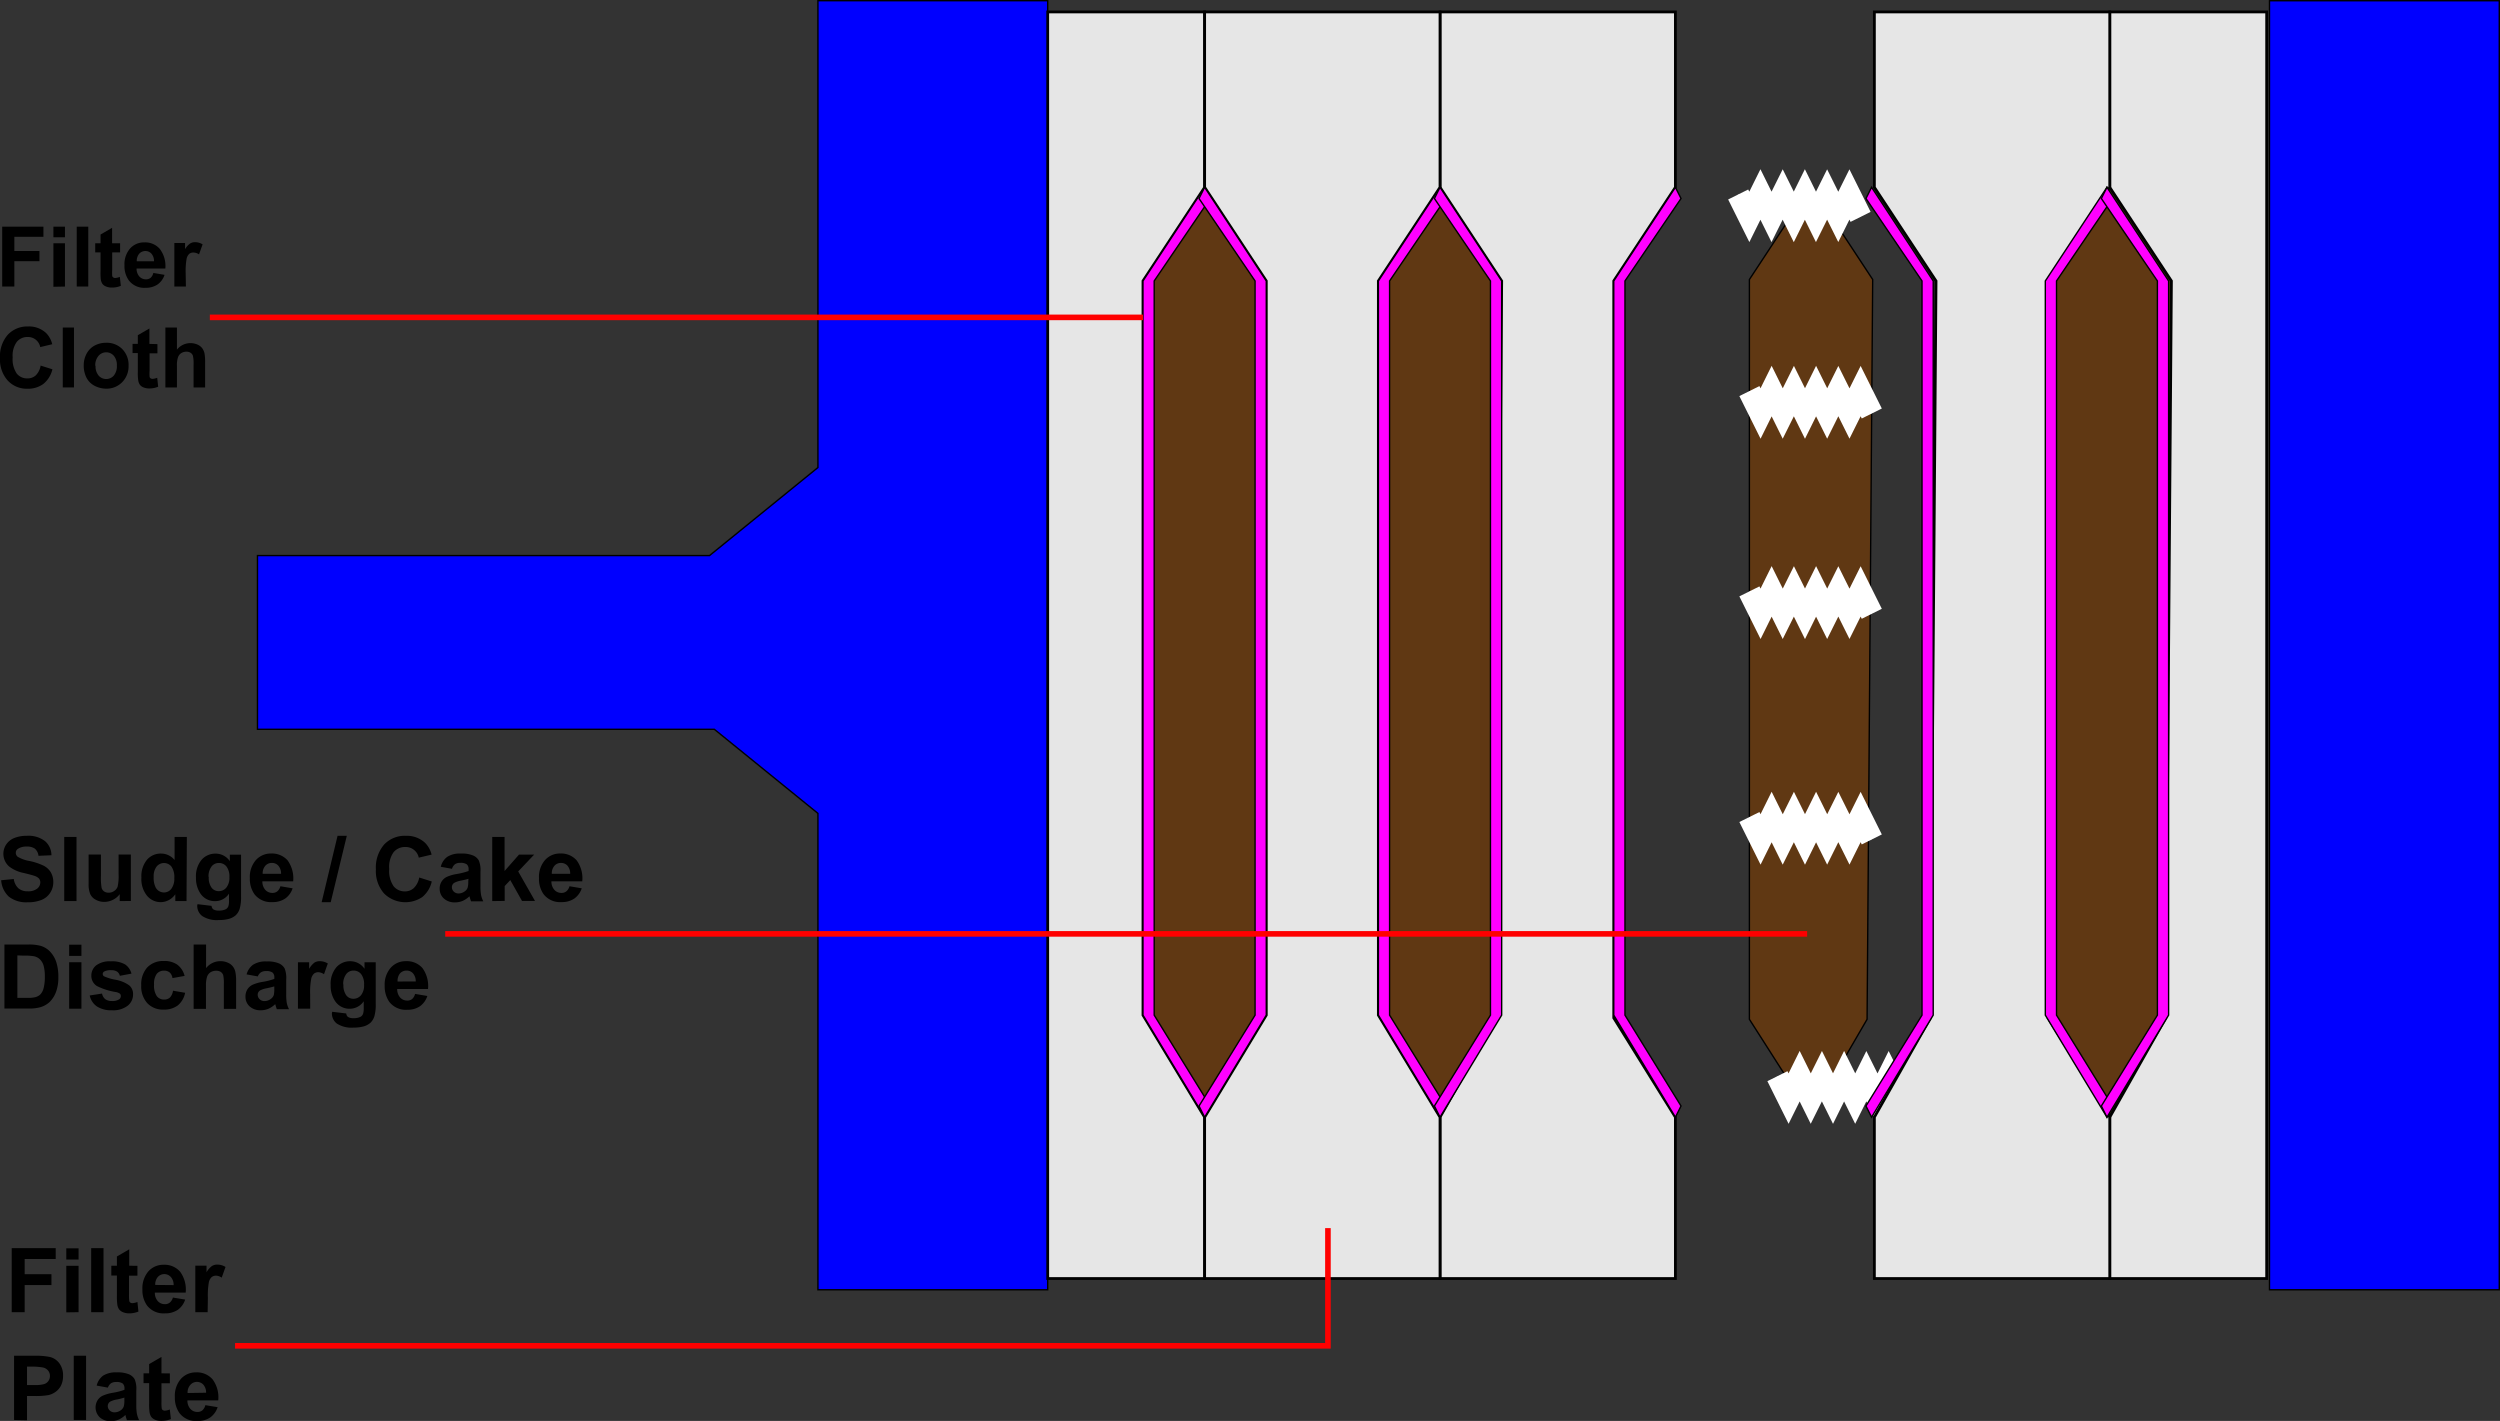 <?xml version="1.0" encoding="UTF-8"?> <svg xmlns="http://www.w3.org/2000/svg" viewBox="0 0 446.07 253.54"><rect x="0" y="0" width="446.07" height="253.54" fill="#333333" stroke="none"/><title>Filter Press - Cake Discharge</title><g id="Layer_8" data-name="Layer 8"><polygon points="203.94 50.13 203.94 181.13 214.94 199.34 225.94 181.13 225.94 50.13 214.94 33.42 203.94 50.13" style="fill:#603813;stroke:#000;stroke-miterlimit:10;stroke-width:0.25px"></polygon><polygon points="245.94 50.13 245.94 181.13 256.94 199.34 266.94 181.13 267.94 50.13 256.94 33.42 245.94 50.13" style="fill:#603813;stroke:#000;stroke-miterlimit:10;stroke-width:0.25px"></polygon><polygon points="312.14 49.87 312.14 181.87 323.14 199.09 333.14 181.87 334.14 49.87 323.14 33.16 312.14 49.87" style="fill:#603813;stroke:#000;stroke-miterlimit:10;stroke-width:0.25px"></polygon><polygon points="365.44 49.87 365.44 181.87 376.44 199.09 386.44 181.87 387.44 49.87 376.44 33.16 365.44 49.87" style="fill:#603813;stroke:#000;stroke-miterlimit:10;stroke-width:0.25px"></polygon></g><g id="Layer_11" data-name="Layer 11"><polyline points="312.14 69.78 314.13 73.78 316.11 69.78 318.09 73.78 320.08 69.78 322.06 73.78 324.04 69.78 326.02 73.78 328.01 69.78 330 73.78 331.99 69.78 333.98 73.78" style="fill:#fff"></polyline><polyline points="312.14 69.78 314.13 73.78 316.11 69.78 318.09 73.78 320.08 69.78 322.06 73.78 324.04 69.78 326.02 73.78 328.01 69.78 330 73.78 331.99 69.78 333.98 73.78" style="fill:none;stroke:#fff;stroke-miterlimit:10;stroke-width:4px"></polyline><polyline points="312.14 105.52 314.13 109.52 316.11 105.52 318.09 109.52 320.08 105.52 322.06 109.52 324.04 105.52 326.02 109.52 328.01 105.52 330 109.52 331.99 105.52 333.98 109.52" style="fill:#fff"></polyline><polyline points="312.14 105.52 314.13 109.52 316.11 105.52 318.09 109.52 320.08 105.52 322.06 109.52 324.04 105.52 326.02 109.52 328.01 105.52 330 109.52 331.99 105.52 333.98 109.52" style="fill:none;stroke:#fff;stroke-miterlimit:10;stroke-width:4px"></polyline><polyline points="312.14 145.78 314.13 149.78 316.11 145.78 318.09 149.78 320.08 145.78 322.06 149.78 324.04 145.78 326.02 149.78 328.01 145.78 330 149.78 331.99 145.78 333.98 149.78" style="fill:#fff"></polyline><polyline points="312.14 145.78 314.13 149.78 316.11 145.78 318.09 149.78 320.08 145.78 322.06 149.78 324.04 145.78 326.02 149.78 328.01 145.78 330 149.78 331.99 145.78 333.98 149.78" style="fill:none;stroke:#fff;stroke-miterlimit:10;stroke-width:4px"></polyline><polyline points="317.14 192.02 319.13 196.02 321.11 192.02 323.09 196.02 325.08 192.02 327.06 196.02 329.04 192.02 331.02 196.02 333.01 192.02 335 196.02 336.99 192.02 338.98 196.02" style="fill:#fff"></polyline><polyline points="317.14 192.02 319.13 196.02 321.11 192.02 323.09 196.02 325.08 192.02 327.06 196.02 329.04 192.02 331.02 196.02 333.01 192.02 335 196.02 336.99 192.02 338.98 196.02" style="fill:none;stroke:#fff;stroke-miterlimit:10;stroke-width:4px"></polyline><polyline points="310.14 34.7 312.13 38.7 314.11 34.7 316.09 38.7 318.08 34.7 320.06 38.7 322.04 34.7 324.02 38.7 326.01 34.7 328 38.7 329.99 34.7 331.98 38.7" style="fill:#fff"></polyline><polyline points="310.14 34.7 312.13 38.7 314.11 34.7 316.09 38.7 318.08 34.7 320.06 38.7 322.04 34.7 324.02 38.7 326.01 34.7 328 38.7 329.99 34.7 331.98 38.7" style="fill:none;stroke:#fff;stroke-miterlimit:10;stroke-width:4px"></polyline></g><g id="Layer_2" data-name="Layer 2"><polygon points="186.94 0.13 186.94 230.13 145.94 230.13 145.94 145.13 127.46 130.13 45.94 130.13 45.94 99.13 126.6 99.13 145.94 83.42 145.94 0.13 186.94 0.13" style="fill:blue;stroke:#000;stroke-miterlimit:10;stroke-width:0.25px"></polygon><rect x="404.94" y="0.13" width="41" height="230" style="fill:blue;stroke:#000;stroke-miterlimit:10;stroke-width:0.25px"></rect></g><g id="Layer_3" data-name="Layer 3"><polygon points="186.94 2.13 214.94 2.13 214.94 33.43 203.94 50.13 203.94 181.13 214.94 199.34 214.94 228.13 186.94 228.13 186.94 2.13" style="fill:#e6e6e6;stroke:#000;stroke-miterlimit:10;stroke-width:0.5px"></polygon><polygon points="404.44 2.13 376.44 2.13 376.44 33.43 387.44 50.13 386.44 181.63 376.44 199.34 376.44 228.13 404.44 228.13 404.44 2.13" style="fill:#e6e6e6;stroke:#000;stroke-miterlimit:10;stroke-width:0.5px"></polygon><polygon points="298.94 33.42 287.94 50.13 287.94 181.63 298.94 199.34 298.94 228.13 256.94 228.13 256.94 199.34 266.94 181.63 267.94 50.13 256.94 33.42 256.94 2.13 298.94 2.13 298.94 33.42" style="fill:#e6e6e6;stroke:#000;stroke-miterlimit:10;stroke-width:0.5px"></polygon><polygon points="256.94 33.42 245.94 50.13 245.94 181.13 256.94 199.34 256.94 228.13 214.94 228.13 214.94 199.34 225.94 181.13 225.94 50.13 214.94 33.42 214.94 2.13 256.94 2.13 256.94 33.42" style="fill:#e6e6e6;stroke:#000;stroke-miterlimit:10;stroke-width:0.5px"></polygon><polygon points="334.44 33.42 345.44 50.13 344.44 181.63 334.44 199.34 334.44 228.13 376.44 228.13 376.44 199.34 365.44 181.63 365.44 50.13 376.44 33.42 376.44 2.13 334.44 2.13 334.44 33.42" style="fill:#e6e6e6;stroke:#000;stroke-miterlimit:10;stroke-width:0.5px"></polygon></g><g id="Cloths"><polygon points="289.94 181.13 299.94 197.34 298.94 199.34 287.94 181.13 287.94 50.13 298.94 33.42 299.94 35.42 289.94 50.13 289.94 54.13 289.94 59.62 289.94 69.62 289.94 74.63 289.94 84.62 289.94 89.63 289.94 99.63 289.94 104.63 289.94 114.63 289.94 119.63 289.94 128.62 289.94 133.63 289.94 143.63 289.94 148.63 289.94 158.63 289.94 163.63 289.94 172.64 289.94 177.63 289.94 181.13" style="fill:#f0f;stroke:#000;stroke-miterlimit:10;stroke-width:0.25px"></polygon><polygon points="247.94 181.13 257.94 197.34 256.94 199.34 245.94 181.13 245.94 50.13 256.94 33.42 257.94 35.42 247.94 50.13 247.94 54.13 247.94 59.62 247.94 69.62 247.94 74.63 247.94 84.62 247.94 89.63 247.94 99.63 247.94 104.63 247.94 114.63 247.94 119.63 247.94 128.62 247.94 133.63 247.94 143.63 247.94 148.63 247.94 158.63 247.94 163.63 247.94 172.64 247.94 177.63 247.94 181.13" style="fill:#f0f;stroke:#000;stroke-miterlimit:10;stroke-width:0.25px"></polygon><polygon points="205.94 181.13 215.94 197.34 214.94 199.34 203.94 181.13 203.94 50.13 214.94 33.42 215.94 35.42 205.94 50.13 205.94 54.13 205.94 59.62 205.94 69.62 205.94 74.63 205.94 84.62 205.94 89.63 205.94 99.63 205.94 104.63 205.94 114.63 205.94 119.63 205.94 128.62 205.94 133.63 205.94 143.63 205.94 148.63 205.94 158.63 205.94 163.63 205.94 172.64 205.94 177.63 205.94 181.13" style="fill:#f0f;stroke:#000;stroke-miterlimit:10;stroke-width:0.25px"></polygon><polygon points="366.94 181.13 376.94 197.34 375.94 199.34 364.94 181.13 364.94 50.13 375.94 33.42 376.94 35.42 366.94 50.13 366.94 54.13 366.94 59.62 366.94 69.62 366.94 74.63 366.94 84.62 366.94 89.63 366.94 99.63 366.94 104.63 366.94 114.63 366.94 119.63 366.94 128.62 366.94 133.63 366.94 143.63 366.94 148.63 366.94 158.63 366.94 163.63 366.94 172.64 366.94 177.63 366.94 181.13" style="fill:#f0f;stroke:#000;stroke-miterlimit:10;stroke-width:0.25px"></polygon><polygon points="384.94 181.13 374.94 197.34 375.94 199.34 386.94 181.13 386.94 50.13 375.94 33.42 374.94 35.42 384.94 50.13 384.94 54.13 384.94 59.62 384.94 69.62 384.94 74.63 384.94 84.62 384.94 89.63 384.94 99.63 384.94 104.63 384.94 114.63 384.94 119.63 384.94 128.62 384.94 133.63 384.94 143.63 384.94 148.63 384.94 158.63 384.94 163.63 384.94 172.64 384.94 177.63 384.94 181.13" style="fill:#f0f;stroke:#000;stroke-miterlimit:10;stroke-width:0.25px"></polygon><polygon points="342.94 181.13 332.94 197.34 333.94 199.34 344.94 181.13 344.94 50.13 333.94 33.42 332.94 35.42 342.94 50.13 342.94 54.13 342.94 59.62 342.94 69.62 342.94 74.63 342.94 84.62 342.94 89.63 342.94 99.63 342.94 104.63 342.94 114.63 342.94 119.63 342.94 128.62 342.94 133.63 342.94 143.63 342.94 148.63 342.94 158.63 342.94 163.63 342.94 172.64 342.94 177.63 342.94 181.13" style="fill:#f0f;stroke:#000;stroke-miterlimit:10;stroke-width:0.25px"></polygon><polygon points="265.94 181.13 255.94 197.34 256.94 199.34 267.94 181.13 267.94 50.13 256.94 33.42 255.94 35.42 265.94 50.13 265.94 54.13 265.94 59.62 265.94 69.62 265.94 74.63 265.94 84.62 265.94 89.63 265.94 99.63 265.94 104.63 265.94 114.63 265.94 119.63 265.94 128.62 265.94 133.63 265.94 143.63 265.94 148.63 265.94 158.63 265.94 163.63 265.94 172.64 265.94 177.63 265.94 181.13" style="fill:#f0f;stroke:#000;stroke-miterlimit:10;stroke-width:0.25px"></polygon><polygon points="223.94 181.13 213.94 197.34 214.94 199.34 225.94 181.13 225.94 50.13 214.94 33.42 213.94 35.42 223.94 50.13 223.94 54.13 223.94 59.62 223.94 69.62 223.94 74.63 223.94 84.62 223.94 89.63 223.94 99.63 223.94 104.63 223.94 114.63 223.94 119.63 223.94 128.62 223.94 133.63 223.94 143.63 223.94 148.63 223.94 158.63 223.94 163.63 223.94 172.64 223.94 177.63 223.94 181.13" style="fill:#f0f;stroke:#000;stroke-miterlimit:10;stroke-width:0.25px"></polygon></g><g id="Layer_12" data-name="Layer 12"><polyline points="41.94 240.13 236.94 240.13 236.94 219.13" style="fill:none;stroke:red;stroke-miterlimit:10"></polyline><path d="M5.15,373V361.57H13v1.94H7.46v2.71h4.78v1.94H7.46V373Z" transform="translate(-3.06 -138.87)"></path><path d="M14.89,363.61v-2h2.19v2Zm0,9.42v-8.3h2.19V373Z" transform="translate(-3.06 -138.87)"></path><path d="M19.33,373V361.57h2.2V373Z" transform="translate(-3.06 -138.87)"></path><path d="M27.58,364.73v1.75h-1.5v3.34a7.66,7.66,0,0,0,.05,1.19.47.47,0,0,0,.19.28.64.64,0,0,0,.37.1,2.87,2.87,0,0,0,.89-.21l.18,1.71a4.34,4.34,0,0,1-1.73.32A2.8,2.8,0,0,1,25,373a1.63,1.63,0,0,1-.7-.52,2.06,2.06,0,0,1-.31-.86,10.1,10.1,0,0,1-.07-1.54v-3.62h-1v-1.75h1v-1.65l2.2-1.28v2.93Z" transform="translate(-3.06 -138.87)"></path><path d="M33.91,370.39l2.19.36a3.61,3.61,0,0,1-1.33,1.84,4,4,0,0,1-2.28.62,3.71,3.71,0,0,1-3.2-1.41,4.72,4.72,0,0,1-.82-2.86,4.63,4.63,0,0,1,1.07-3.23,3.56,3.56,0,0,1,2.73-1.17,3.66,3.66,0,0,1,2.92,1.23,5.36,5.36,0,0,1,1,3.74h-5.5a2.19,2.19,0,0,0,.53,1.52,1.66,1.66,0,0,0,1.26.54,1.32,1.32,0,0,0,.87-.28A1.74,1.74,0,0,0,33.91,370.39Zm.13-2.22a2.09,2.09,0,0,0-.5-1.45,1.56,1.56,0,0,0-2.32,0,2,2,0,0,0-.46,1.42Z" transform="translate(-3.06 -138.87)"></path><path d="M40.11,373h-2.2v-8.3h2v1.18a3.53,3.53,0,0,1,.94-1.1,1.73,1.73,0,0,1,1-.27,2.79,2.79,0,0,1,1.45.42l-.68,1.91a1.94,1.94,0,0,0-1-.36,1.25,1.25,0,0,0-.79.26,1.69,1.69,0,0,0-.5.91,13.34,13.34,0,0,0-.18,2.78Z" transform="translate(-3.06 -138.87)"></path><path d="M5.57,392.23V380.77H9.28A12.86,12.86,0,0,1,12,381a3,3,0,0,1,1.65,1.12,3.56,3.56,0,0,1,.66,2.23,3.8,3.8,0,0,1-.38,1.77,3.18,3.18,0,0,1-1,1.13,3.54,3.54,0,0,1-1.2.54,13.1,13.1,0,0,1-2.4.17H7.88v4.32Zm2.31-9.52V386H9.15a5.88,5.88,0,0,0,1.82-.18,1.49,1.49,0,0,0,1-1.45,1.45,1.45,0,0,0-.37-1,1.59,1.59,0,0,0-.93-.51A11.23,11.23,0,0,0,9,382.71Z" transform="translate(-3.06 -138.87)"></path><path d="M16.22,392.23V380.77h2.2v11.46Z" transform="translate(-3.06 -138.87)"></path><path d="M22.31,386.46l-2-.36a3.13,3.13,0,0,1,1.15-1.78,4.28,4.28,0,0,1,2.44-.58,5.29,5.29,0,0,1,2.19.35,2.17,2.17,0,0,1,1,.88,4.51,4.51,0,0,1,.29,2l0,2.56a8.73,8.73,0,0,0,.11,1.61,4.84,4.84,0,0,0,.39,1.12H25.71a6.33,6.33,0,0,1-.21-.65c0-.13-.06-.22-.08-.26a4,4,0,0,1-1.2.82,3.53,3.53,0,0,1-1.37.28,2.83,2.83,0,0,1-2-.7,2.46,2.46,0,0,1-.4-3,2.16,2.16,0,0,1,.94-.85,7.73,7.73,0,0,1,1.74-.51,11.55,11.55,0,0,0,2.14-.54v-.22a1.16,1.16,0,0,0-.31-.9,1.89,1.89,0,0,0-1.18-.27,1.6,1.6,0,0,0-.92.23A1.68,1.68,0,0,0,22.31,386.46Zm2.94,1.78a11.86,11.86,0,0,1-1.34.34,4.05,4.05,0,0,0-1.19.38.92.92,0,0,0-.43.78,1.06,1.06,0,0,0,.34.79,1.18,1.18,0,0,0,.88.34,1.91,1.91,0,0,0,1.13-.39,1.38,1.38,0,0,0,.52-.73,4.14,4.14,0,0,0,.09-1.07Z" transform="translate(-3.06 -138.87)"></path><path d="M33.37,383.93v1.75h-1.5V389a7.66,7.66,0,0,0,.05,1.19.47.47,0,0,0,.19.28.64.64,0,0,0,.37.1,2.76,2.76,0,0,0,.88-.21l.19,1.71a4.34,4.34,0,0,1-1.73.33,2.76,2.76,0,0,1-1.07-.2,1.63,1.63,0,0,1-.7-.52,2.06,2.06,0,0,1-.31-.86,10.1,10.1,0,0,1-.07-1.54v-3.62h-1v-1.75h1v-1.65l2.2-1.28v2.93Z" transform="translate(-3.06 -138.87)"></path><path d="M39.7,389.59l2.19.36a3.61,3.61,0,0,1-1.33,1.84,3.93,3.93,0,0,1-2.28.63,3.72,3.72,0,0,1-3.2-1.42,4.72,4.72,0,0,1-.82-2.86,4.58,4.58,0,0,1,1.07-3.23,3.56,3.56,0,0,1,2.73-1.17A3.67,3.67,0,0,1,41,385a5.36,5.36,0,0,1,1,3.74h-5.5a2.19,2.19,0,0,0,.53,1.52,1.66,1.66,0,0,0,1.26.54,1.32,1.32,0,0,0,.87-.28A1.74,1.74,0,0,0,39.7,389.59Zm.13-2.22a2.09,2.09,0,0,0-.5-1.45A1.56,1.56,0,0,0,37,386a2,2,0,0,0-.47,1.42Z" transform="translate(-3.06 -138.87)"></path><line x1="79.44" y1="166.63" x2="322.44" y2="166.63" style="fill:none;stroke:red;stroke-miterlimit:10"></line><path d="M3.27,295.93l2.25-.22a2.73,2.73,0,0,0,.83,1.66A2.44,2.44,0,0,0,8,297.9a2.56,2.56,0,0,0,1.69-.47,1.41,1.41,0,0,0,.56-1.11,1.08,1.08,0,0,0-.23-.69,1.91,1.91,0,0,0-.84-.49c-.27-.1-.88-.26-1.85-.5a6.28,6.28,0,0,1-2.61-1.14,3,3,0,0,1-.56-3.94,3.13,3.13,0,0,1,1.43-1.16,5.89,5.89,0,0,1,2.26-.4,4.8,4.8,0,0,1,3.24.95,3.34,3.34,0,0,1,1.15,2.52l-2.31.1a2,2,0,0,0-.64-1.27,2.39,2.39,0,0,0-1.47-.38,2.66,2.66,0,0,0-1.57.41.83.83,0,0,0-.37.71.88.88,0,0,0,.34.7,6.07,6.07,0,0,0,2.13.76,11.11,11.11,0,0,1,2.49.83,3.24,3.24,0,0,1,1.27,1.16,3.45,3.45,0,0,1,.46,1.83,3.41,3.41,0,0,1-.55,1.84,3.33,3.33,0,0,1-1.55,1.28,6.41,6.41,0,0,1-2.49.42,5,5,0,0,1-3.34-1A4.38,4.38,0,0,1,3.27,295.93Z" transform="translate(-3.06 -138.87)"></path><path d="M14.52,299.65V288.2h2.19v11.45Z" transform="translate(-3.06 -138.87)"></path><path d="M24.42,299.65v-1.24a3.27,3.27,0,0,1-1.19,1,3.39,3.39,0,0,1-1.56.38,3,3,0,0,1-1.5-.37,2.18,2.18,0,0,1-1-1,4.52,4.52,0,0,1-.3-1.83v-5.25h2.2v3.81a10.63,10.63,0,0,0,.12,2.14,1.19,1.19,0,0,0,.44.63,1.41,1.41,0,0,0,.81.23,1.68,1.68,0,0,0,1-.31,1.56,1.56,0,0,0,.61-.77,8.68,8.68,0,0,0,.17-2.23v-3.5h2.19v8.29Z" transform="translate(-3.06 -138.87)"></path><path d="M36.34,299.65h-2v-1.22a3.25,3.25,0,0,1-1.2,1.06,3.12,3.12,0,0,1-1.4.35,3.16,3.16,0,0,1-2.45-1.15,4.69,4.69,0,0,1-1-3.22,4.63,4.63,0,0,1,1-3.2,3.23,3.23,0,0,1,2.51-1.1,3.11,3.11,0,0,1,2.41,1.15V288.2h2.19Zm-5.86-4.33a3.88,3.88,0,0,0,.37,1.93,1.68,1.68,0,0,0,1.49.86,1.64,1.64,0,0,0,1.29-.65,3,3,0,0,0,.53-1.92,3.27,3.27,0,0,0-.52-2.06,1.7,1.7,0,0,0-2.63,0A2.8,2.8,0,0,0,30.48,295.32Z" transform="translate(-3.06 -138.87)"></path><path d="M38.31,300.2l2.5.3a.88.88,0,0,0,.29.61,1.72,1.72,0,0,0,1,.23,2.59,2.59,0,0,0,1.29-.26,1.06,1.06,0,0,0,.43-.55,3.32,3.32,0,0,0,.1-1v-1.21a2.94,2.94,0,0,1-2.48,1.34,3.07,3.07,0,0,1-2.65-1.41,4.81,4.81,0,0,1-.76-2.78,4.57,4.57,0,0,1,1-3.19,3.25,3.25,0,0,1,2.5-1.1,3.05,3.05,0,0,1,2.54,1.35v-1.16h2v7.44a7.54,7.54,0,0,1-.24,2.2,2.77,2.77,0,0,1-.68,1.14,3.11,3.11,0,0,1-1.17.65,6.38,6.38,0,0,1-1.85.23,4.8,4.8,0,0,1-3-.72,2.29,2.29,0,0,1-.88-1.84A2.54,2.54,0,0,1,38.31,300.2Zm2-4.87a3,3,0,0,0,.51,1.94,1.6,1.6,0,0,0,1.26.61,1.74,1.74,0,0,0,1.36-.63,2.74,2.74,0,0,0,.55-1.86,2.9,2.9,0,0,0-.53-1.92,1.69,1.69,0,0,0-1.34-.62,1.61,1.61,0,0,0-1.3.61A2.88,2.88,0,0,0,40.27,295.33Z" transform="translate(-3.06 -138.87)"></path><path d="M53.09,297l2.18.37a3.57,3.57,0,0,1-1.33,1.83,3.91,3.91,0,0,1-2.28.63,3.71,3.71,0,0,1-3.2-1.41,4.74,4.74,0,0,1-.82-2.86,4.57,4.57,0,0,1,1.08-3.23,3.56,3.56,0,0,1,2.73-1.17,3.71,3.71,0,0,1,2.92,1.22,5.46,5.46,0,0,1,1,3.75h-5.5a2.25,2.25,0,0,0,.53,1.52,1.67,1.67,0,0,0,1.27.54,1.35,1.35,0,0,0,.87-.28A1.78,1.78,0,0,0,53.09,297Zm.12-2.22a2.11,2.11,0,0,0-.49-1.45,1.5,1.5,0,0,0-1.14-.49,1.52,1.52,0,0,0-1.19.52,2,2,0,0,0-.46,1.42Z" transform="translate(-3.06 -138.87)"></path><path d="M60.45,299.85,63.29,288h1.65l-2.87,11.85Z" transform="translate(-3.06 -138.87)"></path><path d="M77.86,295.44l2.24.71a5,5,0,0,1-1.71,2.79,5.4,5.4,0,0,1-6.8-.65A6,6,0,0,1,70.13,294a6.26,6.26,0,0,1,1.47-4.44A5.06,5.06,0,0,1,75.48,288a4.77,4.77,0,0,1,3.42,1.25,4.51,4.51,0,0,1,1.17,2.11l-2.29.54A2.38,2.38,0,0,0,75.37,290a2.64,2.64,0,0,0-2.07.91,4.49,4.49,0,0,0-.79,3,4.82,4.82,0,0,0,.78,3.09,2.55,2.55,0,0,0,2,.92,2.33,2.33,0,0,0,1.59-.58A3.45,3.45,0,0,0,77.86,295.44Z" transform="translate(-3.06 -138.87)"></path><path d="M83.71,293.89l-2-.36a3.06,3.06,0,0,1,1.16-1.78,4.15,4.15,0,0,1,2.43-.58,5.13,5.13,0,0,1,2.19.35,2.12,2.12,0,0,1,1,.88,4.43,4.43,0,0,1,.3,2l0,2.57a8.81,8.81,0,0,0,.11,1.61,4.62,4.62,0,0,0,.39,1.11H87.11a5.59,5.59,0,0,1-.21-.65,2.55,2.55,0,0,0-.08-.25,4.21,4.21,0,0,1-1.2.82,3.52,3.52,0,0,1-1.37.27,2.81,2.81,0,0,1-2-.7,2.3,2.3,0,0,1-.74-1.75,2.33,2.33,0,0,1,.34-1.26,2.19,2.19,0,0,1,.94-.84,6.9,6.9,0,0,1,1.75-.51,12.52,12.52,0,0,0,2.13-.54V294a1.16,1.16,0,0,0-.31-.9,1.89,1.89,0,0,0-1.18-.27,1.55,1.55,0,0,0-.92.23A1.59,1.59,0,0,0,83.71,293.89Zm2.94,1.78c-.28.09-.73.2-1.34.33a3.8,3.8,0,0,0-1.19.39.9.9,0,0,0-.43.77,1.08,1.08,0,0,0,.34.8,1.22,1.22,0,0,0,.88.33A1.91,1.91,0,0,0,86,297.9a1.31,1.31,0,0,0,.52-.72,4.19,4.19,0,0,0,.09-1.07Z" transform="translate(-3.06 -138.87)"></path><path d="M90.89,299.65V288.2h2.2v6.08l2.57-2.92h2.7l-2.84,3,3,5.26H96.2l-2.09-3.72-1,1.07v2.65Z" transform="translate(-3.06 -138.87)"></path><path d="M104.67,297l2.19.37a3.62,3.62,0,0,1-1.33,1.83,3.93,3.93,0,0,1-2.28.63,3.71,3.71,0,0,1-3.2-1.41,4.74,4.74,0,0,1-.82-2.86,4.57,4.57,0,0,1,1.08-3.23,3.52,3.52,0,0,1,2.72-1.17,3.68,3.68,0,0,1,2.92,1.22,5.41,5.41,0,0,1,1,3.75h-5.5a2.2,2.2,0,0,0,.53,1.52,1.66,1.66,0,0,0,1.26.54,1.32,1.32,0,0,0,.87-.28A1.71,1.71,0,0,0,104.67,297Zm.13-2.22a2.16,2.16,0,0,0-.49-1.45,1.54,1.54,0,0,0-1.15-.49,1.51,1.51,0,0,0-1.18.52,2,2,0,0,0-.46,1.42Z" transform="translate(-3.06 -138.87)"></path><path d="M3.85,307.4H8.08a8.09,8.09,0,0,1,2.18.22A3.82,3.82,0,0,1,12,308.67a5.08,5.08,0,0,1,1.1,1.86,8.45,8.45,0,0,1,.37,2.71,7.33,7.33,0,0,1-.35,2.43,5,5,0,0,1-1.22,2,4.19,4.19,0,0,1-1.63.91,7.05,7.05,0,0,1-2.05.24H3.85Zm2.31,1.94v7.58H7.89a5.9,5.9,0,0,0,1.4-.11,2.1,2.1,0,0,0,.93-.47,2.51,2.51,0,0,0,.61-1.11,7.72,7.72,0,0,0,.23-2.1,7.14,7.14,0,0,0-.23-2,2.63,2.63,0,0,0-.66-1.1,2.14,2.14,0,0,0-1.07-.54,9.78,9.78,0,0,0-1.9-.11Z" transform="translate(-3.06 -138.87)"></path><path d="M15.4,309.43v-2h2.19v2Zm0,9.42v-8.29h2.19v8.29Z" transform="translate(-3.06 -138.87)"></path><path d="M19.07,316.49l2.2-.34a1.66,1.66,0,0,0,.57,1,2,2,0,0,0,1.21.33,2.18,2.18,0,0,0,1.28-.31.69.69,0,0,0,.29-.58.57.57,0,0,0-.16-.42,1.8,1.8,0,0,0-.73-.29,11.59,11.59,0,0,1-3.37-1.07,2.12,2.12,0,0,1-1-1.86,2.31,2.31,0,0,1,.85-1.82,4,4,0,0,1,2.64-.73,4.61,4.61,0,0,1,2.53.55,2.86,2.86,0,0,1,1.14,1.64l-2.07.39a1.34,1.34,0,0,0-.5-.75,1.89,1.89,0,0,0-1.06-.25,2.43,2.43,0,0,0-1.25.24.52.52,0,0,0-.25.44.5.5,0,0,0,.22.4,8.2,8.2,0,0,0,2.05.62,6.07,6.07,0,0,1,2.45,1,2,2,0,0,1,.69,1.63,2.52,2.52,0,0,1-.95,2,4.22,4.22,0,0,1-2.82.82,4.64,4.64,0,0,1-2.69-.69A3.15,3.15,0,0,1,19.07,316.49Z" transform="translate(-3.06 -138.87)"></path><path d="M36,313l-2.17.39a1.61,1.61,0,0,0-.49-1,1.52,1.52,0,0,0-1-.33,1.65,1.65,0,0,0-1.31.57,3,3,0,0,0-.48,1.9,3.34,3.34,0,0,0,.49,2.08,1.62,1.62,0,0,0,1.33.61,1.53,1.53,0,0,0,1-.35,2.21,2.21,0,0,0,.56-1.23l2.16.37a3.86,3.86,0,0,1-1.29,2.24,4,4,0,0,1-2.56.76,3.78,3.78,0,0,1-2.9-1.15,4.44,4.44,0,0,1-1.08-3.18,4.49,4.49,0,0,1,1.08-3.2,3.89,3.89,0,0,1,2.94-1.14,4,4,0,0,1,2.41.65A3.62,3.62,0,0,1,36,313Z" transform="translate(-3.06 -138.87)"></path><path d="M39.83,307.4v4.21a3.23,3.23,0,0,1,2.54-1.24,3.15,3.15,0,0,1,1.36.28,2.22,2.22,0,0,1,.92.72,2.41,2.41,0,0,1,.42,1,8.14,8.14,0,0,1,.12,1.65v4.86H43v-4.38a6.82,6.82,0,0,0-.12-1.66,1.16,1.16,0,0,0-.44-.56,1.51,1.51,0,0,0-.8-.2,1.85,1.85,0,0,0-1,.26,1.54,1.54,0,0,0-.63.8,4.91,4.91,0,0,0-.2,1.59v4.15h-2.2V307.4Z" transform="translate(-3.06 -138.87)"></path><path d="M49.06,313.09l-2-.36A3.11,3.11,0,0,1,48.22,311a4.21,4.21,0,0,1,2.44-.58,5.08,5.08,0,0,1,2.18.35,2.19,2.19,0,0,1,1,.88,4.62,4.62,0,0,1,.29,2l0,2.57a9,9,0,0,0,.1,1.61,4.28,4.28,0,0,0,.4,1.11H52.45c-.05-.14-.12-.36-.21-.65a1.2,1.2,0,0,0-.08-.25,4.07,4.07,0,0,1-1.2.82,3.49,3.49,0,0,1-1.37.27,2.82,2.82,0,0,1-2-.7,2.3,2.3,0,0,1-.73-1.75,2.42,2.42,0,0,1,.33-1.26,2.25,2.25,0,0,1,.94-.84,7,7,0,0,1,1.75-.51,11.17,11.17,0,0,0,2.13-.54v-.22a1.13,1.13,0,0,0-.31-.9,1.87,1.87,0,0,0-1.18-.27,1.59,1.59,0,0,0-.91.23A1.53,1.53,0,0,0,49.06,313.09ZM52,314.87c-.28.09-.72.2-1.33.33a3.88,3.88,0,0,0-1.2.39.9.9,0,0,0-.43.77,1.09,1.09,0,0,0,.35.8,1.19,1.19,0,0,0,.87.33,1.89,1.89,0,0,0,1.13-.39,1.42,1.42,0,0,0,.53-.72,4.9,4.9,0,0,0,.08-1.07Z" transform="translate(-3.06 -138.87)"></path><path d="M58.41,318.85H56.22v-8.29h2v1.18a3.6,3.6,0,0,1,.94-1.11,1.78,1.78,0,0,1,.95-.26,2.81,2.81,0,0,1,1.44.41l-.68,1.92a1.91,1.91,0,0,0-1-.36,1.23,1.23,0,0,0-.78.25,1.76,1.76,0,0,0-.5.92,13,13,0,0,0-.19,2.78Z" transform="translate(-3.06 -138.87)"></path><path d="M62.34,319.4l2.5.3a.9.9,0,0,0,.29.61,1.72,1.72,0,0,0,1,.23,2.59,2.59,0,0,0,1.29-.26,1,1,0,0,0,.43-.55,3.24,3.24,0,0,0,.11-1v-1.21a3,3,0,0,1-2.49,1.34,3.07,3.07,0,0,1-2.65-1.41,4.81,4.81,0,0,1-.76-2.78,4.57,4.57,0,0,1,1-3.19,3.25,3.25,0,0,1,2.5-1.1,3.05,3.05,0,0,1,2.54,1.35v-1.16h2V318a7.54,7.54,0,0,1-.24,2.2,2.77,2.77,0,0,1-.68,1.14,3.11,3.11,0,0,1-1.17.65,6.38,6.38,0,0,1-1.85.23,4.8,4.8,0,0,1-3-.72,2.27,2.27,0,0,1-.88-1.83A2.62,2.62,0,0,1,62.34,319.4Zm2-4.87a3,3,0,0,0,.51,1.94,1.57,1.57,0,0,0,1.26.61,1.74,1.74,0,0,0,1.36-.63,2.74,2.74,0,0,0,.55-1.86,2.9,2.9,0,0,0-.53-1.92,1.69,1.69,0,0,0-1.34-.62,1.61,1.61,0,0,0-1.3.61A2.88,2.88,0,0,0,64.3,314.53Z" transform="translate(-3.06 -138.87)"></path><path d="M77.12,316.21l2.19.37A3.64,3.64,0,0,1,78,318.41a3.87,3.87,0,0,1-2.27.63,3.73,3.73,0,0,1-3.21-1.41,4.81,4.81,0,0,1-.82-2.86,4.55,4.55,0,0,1,1.08-3.23,3.56,3.56,0,0,1,2.73-1.17,3.69,3.69,0,0,1,2.92,1.22,5.44,5.44,0,0,1,1,3.75h-5.5a2.25,2.25,0,0,0,.53,1.52,1.67,1.67,0,0,0,1.27.54,1.35,1.35,0,0,0,.87-.28A1.78,1.78,0,0,0,77.12,316.21Zm.12-2.22a2.13,2.13,0,0,0-.49-1.45,1.5,1.5,0,0,0-1.14-.49,1.52,1.52,0,0,0-1.19.52A2.06,2.06,0,0,0,74,314Z" transform="translate(-3.06 -138.87)"></path><line x1="37.44" y1="56.63" x2="203.94" y2="56.63" style="fill:none;stroke:red;stroke-miterlimit:10"></line><path d="M3.45,190V179.31h7.36v1.81H5.62v2.54H10.1v1.82H5.62V190Z" transform="translate(-3.06 -138.87)"></path><path d="M12.59,181.21v-1.9h2.06v1.9Zm0,8.83v-7.77h2.06V190Z" transform="translate(-3.06 -138.87)"></path><path d="M16.75,190V179.31h2.06V190Z" transform="translate(-3.06 -138.87)"></path><path d="M24.49,182.27v1.64H23.08V187a9.06,9.06,0,0,0,0,1.11.45.45,0,0,0,.19.26.55.55,0,0,0,.34.1,2.47,2.47,0,0,0,.83-.2l.18,1.6a4,4,0,0,1-1.63.31,2.48,2.48,0,0,1-1-.19,1.42,1.42,0,0,1-.66-.48,2,2,0,0,1-.29-.8A11,11,0,0,1,21,187.3v-3.39h-.95v-1.64H21v-1.55l2.06-1.2v2.75Z" transform="translate(-3.06 -138.87)"></path><path d="M30.42,187.57l2,.34a3.34,3.34,0,0,1-1.25,1.72,3.69,3.69,0,0,1-2.13.59,3.45,3.45,0,0,1-3-1.33,4.38,4.38,0,0,1-.77-2.68,4.27,4.27,0,0,1,1-3,3.31,3.31,0,0,1,2.55-1.09,3.44,3.44,0,0,1,2.74,1.15,5,5,0,0,1,1,3.51H27.43a2.08,2.08,0,0,0,.49,1.42,1.57,1.57,0,0,0,1.19.51,1.29,1.29,0,0,0,.81-.26A1.63,1.63,0,0,0,30.42,187.57Zm.12-2.08a2,2,0,0,0-.46-1.36,1.43,1.43,0,0,0-1.07-.47,1.48,1.48,0,0,0-1.12.49,2,2,0,0,0-.43,1.34Z" transform="translate(-3.06 -138.87)"></path><path d="M36.23,190H34.17v-7.77h1.91v1.1a3.19,3.19,0,0,1,.89-1,1.57,1.57,0,0,1,.89-.25,2.6,2.6,0,0,1,1.35.39l-.64,1.79a1.81,1.81,0,0,0-1-.33,1.15,1.15,0,0,0-.74.23,1.69,1.69,0,0,0-.47.86,12.7,12.7,0,0,0-.17,2.61Z" transform="translate(-3.06 -138.87)"></path><path d="M10.31,204.1l2.1.66a4.71,4.71,0,0,1-1.61,2.61,4.58,4.58,0,0,1-2.85.86,4.6,4.6,0,0,1-3.51-1.46,5.6,5.6,0,0,1-1.38-4,5.87,5.87,0,0,1,1.38-4.16,4.76,4.76,0,0,1,3.64-1.49,4.44,4.44,0,0,1,3.2,1.17,4.2,4.2,0,0,1,1.1,2l-2.14.51A2.22,2.22,0,0,0,8,199a2.43,2.43,0,0,0-1.93.85,4.18,4.18,0,0,0-.75,2.78,4.56,4.56,0,0,0,.73,2.9,2.38,2.38,0,0,0,1.91.86,2.18,2.18,0,0,0,1.49-.55A3.19,3.19,0,0,0,10.31,204.1Z" transform="translate(-3.06 -138.87)"></path><path d="M14.26,208V197.31h2V208Z" transform="translate(-3.06 -138.87)"></path><path d="M18,204a4.28,4.28,0,0,1,.5-2,3.52,3.52,0,0,1,1.44-1.47,4.27,4.27,0,0,1,2.06-.5,3.87,3.87,0,0,1,2.9,1.15A4,4,0,0,1,26,204.13a4,4,0,0,1-1.14,2.93A3.87,3.87,0,0,1,22,208.22a4.56,4.56,0,0,1-2-.48,3.39,3.39,0,0,1-1.48-1.42A4.8,4.8,0,0,1,18,204Zm2.11.11a2.56,2.56,0,0,0,.55,1.78,1.8,1.8,0,0,0,2.7,0,2.59,2.59,0,0,0,.55-1.79,2.54,2.54,0,0,0-.55-1.76,1.8,1.8,0,0,0-2.7,0A2.55,2.55,0,0,0,20.06,204.15Z" transform="translate(-3.06 -138.87)"></path><path d="M31.15,200.27v1.64h-1.4V205a7.23,7.23,0,0,0,0,1.11.43.43,0,0,0,.18.26.58.58,0,0,0,.35.1,2.47,2.47,0,0,0,.83-.2l.17,1.6a4,4,0,0,1-1.62.31,2.53,2.53,0,0,1-1-.19,1.44,1.44,0,0,1-.65-.48,1.88,1.88,0,0,1-.29-.8,9,9,0,0,1-.07-1.45v-3.39h-.94v-1.64h.94v-1.55l2.07-1.2v2.75Z" transform="translate(-3.06 -138.87)"></path><path d="M34.63,197.31v3.94a3.1,3.1,0,0,1,3.66-.9,2.11,2.11,0,0,1,.87.68,2.4,2.4,0,0,1,.39.91,8,8,0,0,1,.11,1.54V208H37.6v-4.11a6,6,0,0,0-.12-1.55,1,1,0,0,0-.41-.52,1.35,1.35,0,0,0-.75-.2,1.75,1.75,0,0,0-.91.25,1.44,1.44,0,0,0-.59.75,4.37,4.37,0,0,0-.19,1.49V208H32.57V197.31Z" transform="translate(-3.06 -138.87)"></path></g></svg> 